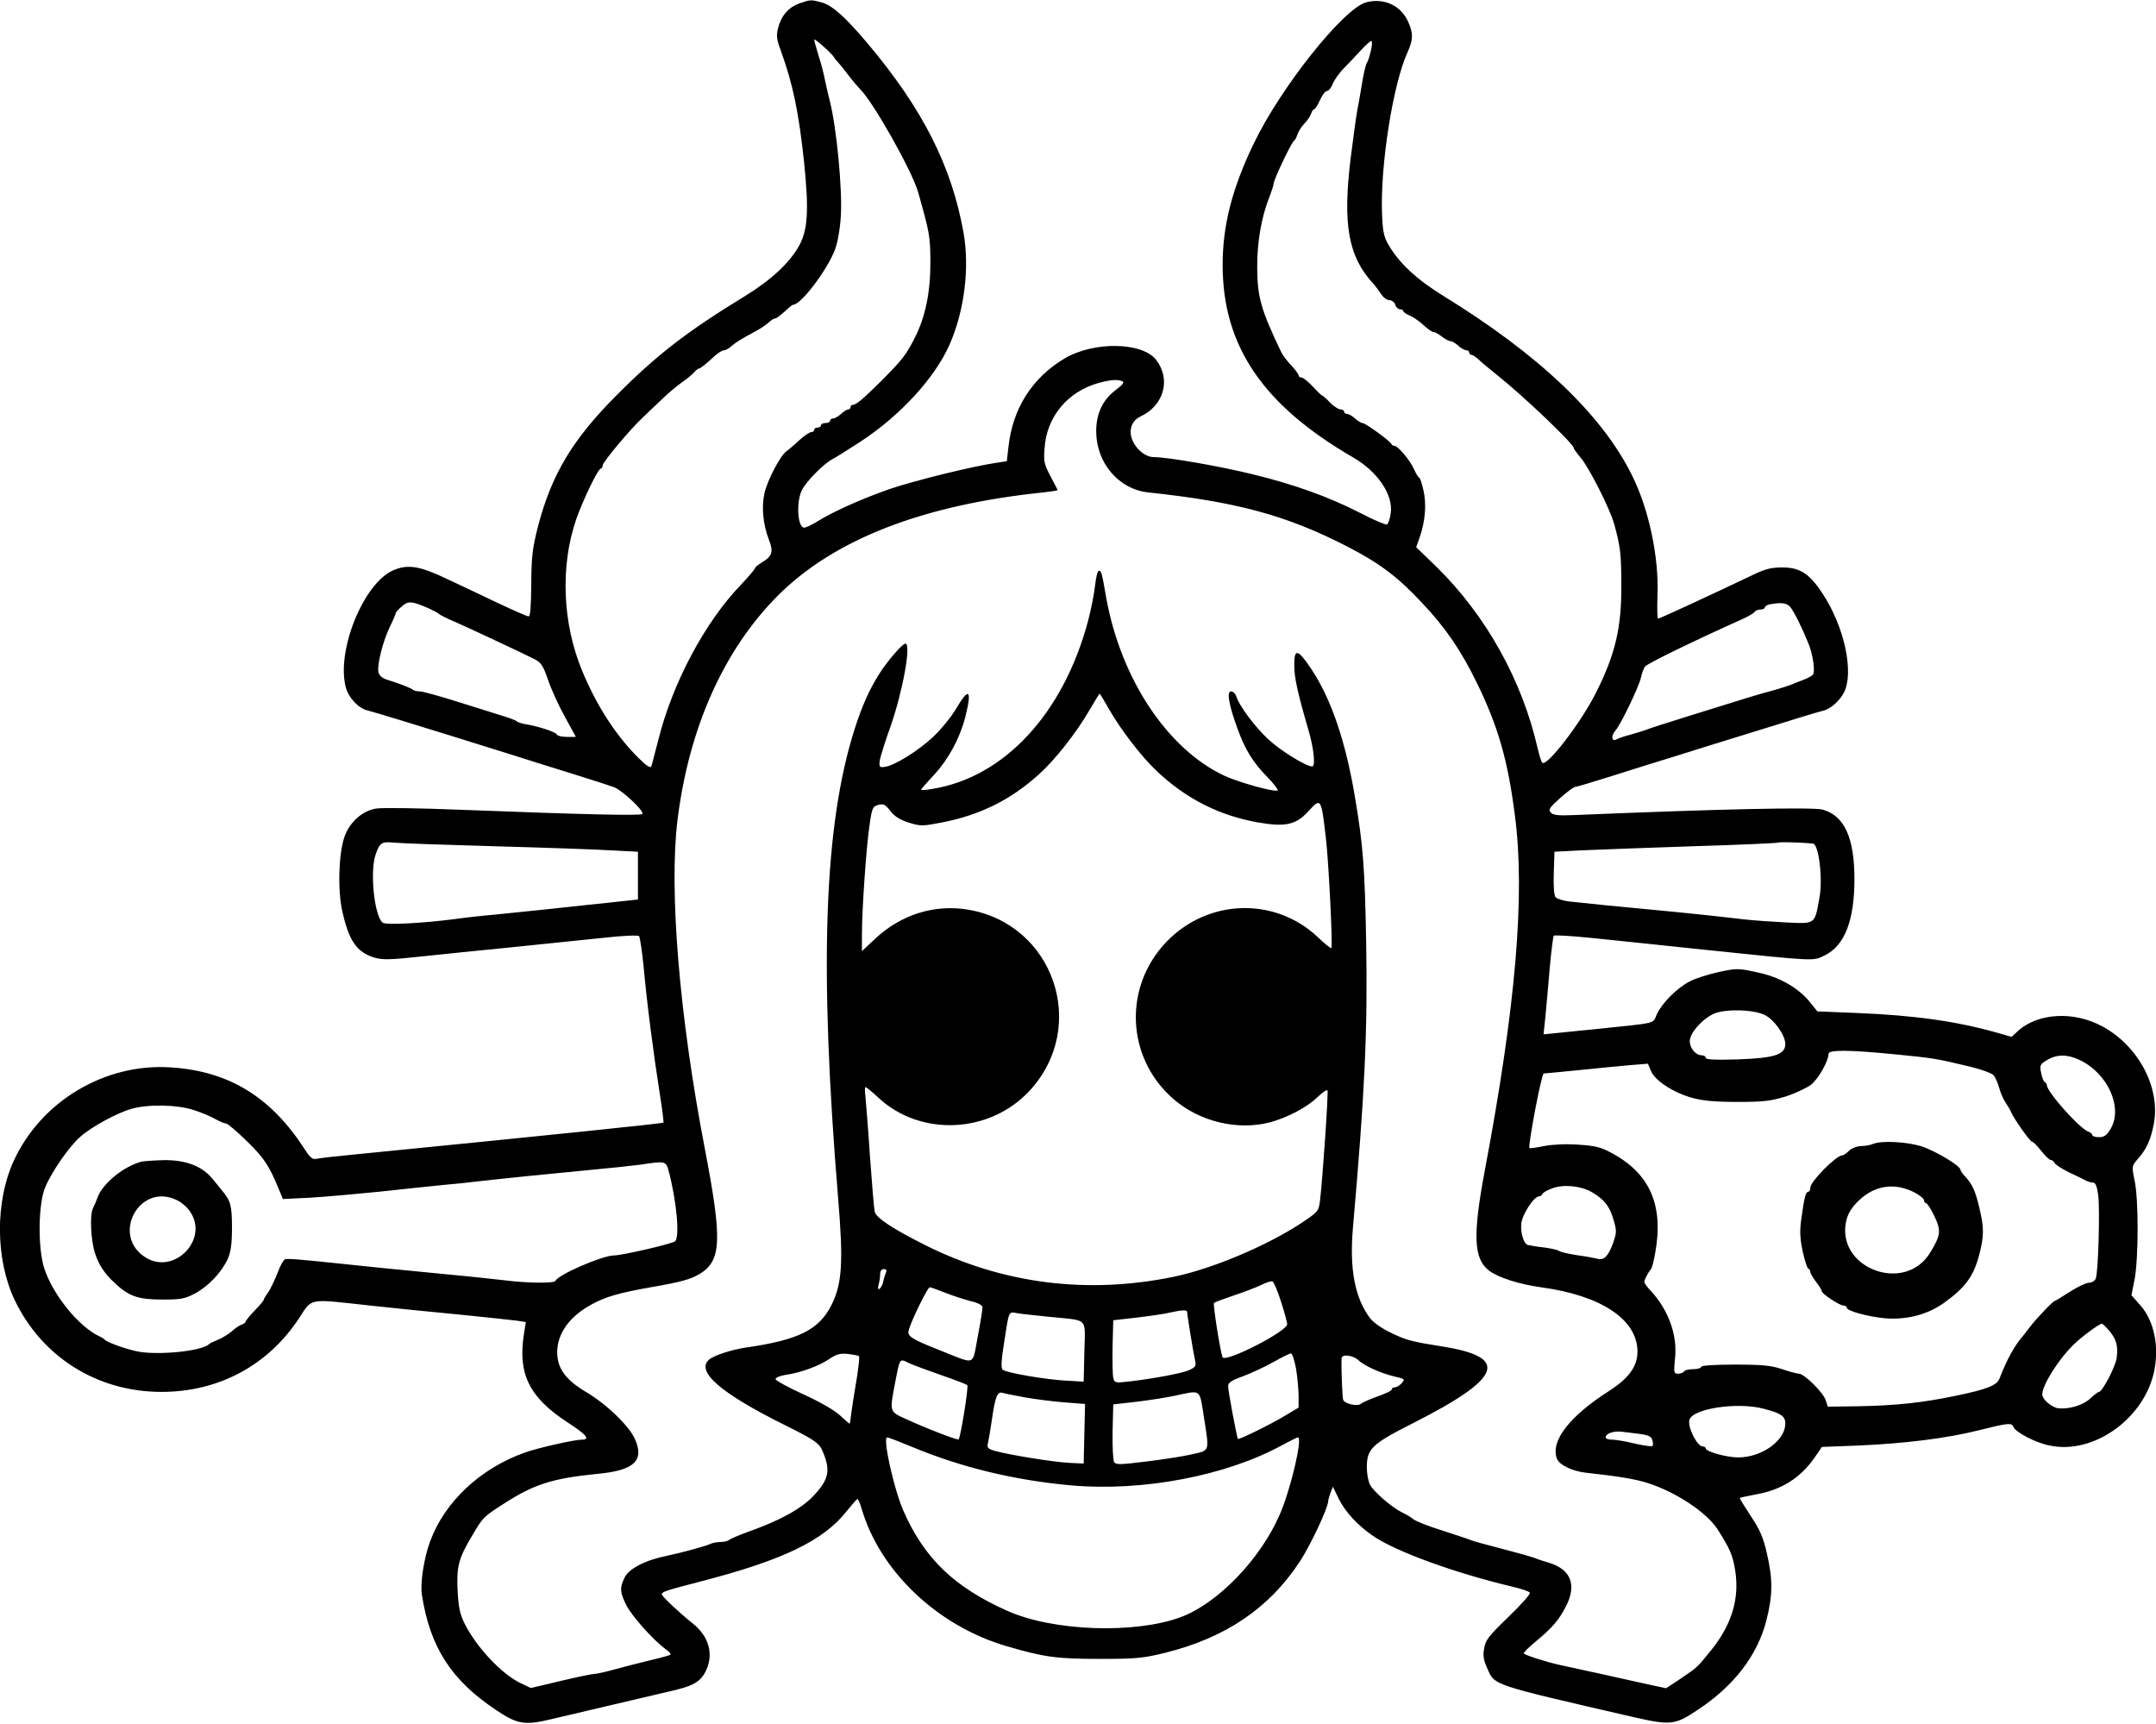 <?xml version="1.0" standalone="no"?>
<!DOCTYPE svg PUBLIC "-//W3C//DTD SVG 20010904//EN"
 "http://www.w3.org/TR/2001/REC-SVG-20010904/DTD/svg10.dtd">
<svg version="1.0" xmlns="http://www.w3.org/2000/svg"
 width="948pt" height="758pt" viewBox="0 0 948 758"
 preserveAspectRatio="xMidYMid meet">
<g transform="translate(0,758) scale(0.1,-0.1)"
fill="#000000" stroke="none">
<path d="M3515 7565 c-48 -17 -80 -54 -94 -109 -8 -33 -6 -50 11 -95 55 -152
80 -273 104 -498 21 -207 16 -292 -21 -361 -41 -76 -124 -153 -238 -223 -257
-157 -389 -259 -567 -438 -193 -194 -283 -345 -343 -570 -26 -102 -30 -134
-31 -258 -1 -101 -4 -143 -12 -143 -7 0 -70 28 -140 61 -71 34 -172 82 -224
106 -115 55 -169 63 -232 35 -131 -58 -251 -357 -207 -516 13 -46 56 -91 96
-100 36 -9 219 -65 638 -196 50 -16 164 -52 255 -80 91 -28 176 -56 190 -61
38 -15 136 -108 124 -118 -9 -8 -241 -3 -811 19 -172 7 -333 9 -358 5 -61 -9
-117 -59 -140 -123 -26 -74 -31 -234 -10 -328 29 -131 64 -182 143 -205 35
-10 69 -9 200 5 86 9 267 28 402 41 135 14 314 32 398 41 88 10 157 13 162 8
4 -5 13 -65 20 -134 13 -149 44 -388 71 -559 11 -68 18 -125 16 -127 -4 -4
-489 -54 -1347 -139 -85 -8 -165 -17 -177 -20 -18 -4 -28 3 -50 37 -151 236
-337 349 -595 365 -289 18 -568 -150 -688 -412 -82 -179 -80 -433 4 -610 120
-252 364 -405 646 -405 252 0 469 117 605 324 59 90 36 86 309 56 100 -11 278
-29 396 -40 118 -12 232 -24 254 -27 l38 -6 -8 -51 c-28 -176 22 -279 190
-389 85 -55 103 -77 64 -77 -32 0 -192 -36 -248 -56 -197 -69 -355 -217 -419
-392 -27 -73 -44 -184 -36 -234 36 -231 129 -376 328 -508 91 -61 124 -67 237
-40 52 12 167 39 255 60 88 21 205 48 260 61 113 25 145 43 169 93 35 73 13
151 -57 207 -60 48 -137 120 -137 129 0 11 19 17 165 55 366 94 547 181 649
312 23 28 43 52 46 52 3 1 12 -19 19 -44 81 -275 335 -515 637 -603 166 -49
223 -56 409 -56 162 0 191 3 289 27 265 66 457 196 592 402 46 70 124 236 124
264 0 5 5 22 10 37 l11 27 26 -54 c29 -58 84 -117 150 -162 100 -69 359 -163
611 -223 40 -9 75 -21 79 -27 3 -6 -39 -53 -94 -106 -87 -84 -101 -102 -107
-138 -6 -31 -3 -52 12 -85 36 -80 4 -70 649 -219 160 -36 179 -34 281 35 157
104 259 238 298 388 29 111 30 184 3 298 -15 68 -31 105 -70 163 -27 41 -49
77 -49 80 0 2 32 9 70 16 113 20 196 72 258 161 l33 48 157 6 c210 9 392 32
532 67 131 33 146 34 153 15 10 -24 98 -70 160 -82 190 -40 409 114 457 318
26 113 3 229 -59 299 l-39 44 14 70 c17 91 18 351 0 434 -13 63 -13 64 14 95
39 44 56 83 70 152 31 159 -65 343 -224 430 -127 70 -288 61 -376 -22 l-25
-23 -70 20 c-175 49 -360 75 -612 85 l-172 7 -32 40 c-52 64 -135 112 -234
132 -82 18 -89 18 -168 1 -45 -10 -102 -28 -127 -41 -56 -29 -122 -95 -145
-145 -19 -43 8 -36 -270 -65 -82 -8 -167 -17 -189 -19 l-39 -4 8 76 c4 42 13
139 19 214 7 76 15 140 18 144 4 3 78 -1 165 -10 87 -9 311 -32 498 -52 501
-52 475 -50 528 -25 88 43 131 153 131 336 0 181 -44 278 -139 305 -43 12
-449 3 -1097 -24 -69 -3 -90 0 -100 12 -11 12 -4 22 42 63 30 27 60 49 66 49
6 0 80 22 165 49 85 27 206 65 269 84 63 20 230 72 370 115 140 44 269 83 286
87 31 6 72 42 92 80 45 89 2 289 -94 435 -58 88 -99 115 -178 115 -49 0 -75
-7 -131 -34 -165 -79 -407 -191 -414 -191 -4 0 -5 45 -3 100 7 171 -38 383
-113 532 -132 266 -411 530 -827 786 -120 74 -195 144 -243 226 -20 34 -25 59
-28 132 -9 214 48 575 112 714 25 56 26 83 2 136 -32 70 -106 104 -183 84
-100 -26 -379 -377 -497 -625 -94 -196 -135 -357 -135 -530 0 -356 177 -617
575 -847 108 -63 176 -165 164 -245 -3 -24 -11 -45 -16 -49 -5 -3 -60 20 -121
52 -139 71 -290 125 -476 170 -143 35 -369 74 -428 74 -21 0 -42 10 -62 28
-55 52 -54 124 3 151 102 47 135 162 69 248 -60 79 -272 83 -401 8 -144 -85
-231 -221 -249 -392 l-7 -61 -46 -7 c-104 -15 -364 -79 -471 -116 -123 -43
-250 -100 -318 -143 -23 -14 -48 -26 -56 -26 -28 0 -36 105 -12 161 16 37 96
119 136 140 14 7 70 42 125 78 175 115 325 279 390 425 65 148 89 335 62 491
-52 294 -180 547 -423 835 -96 114 -154 166 -200 179 -48 13 -50 13 -99 -4z
m153 -238 c2 -4 9 -13 16 -20 6 -6 27 -32 46 -57 19 -25 42 -52 50 -60 56 -52
231 -362 257 -455 50 -176 53 -193 54 -300 1 -136 -21 -245 -67 -337 -40 -79
-54 -97 -149 -193 -79 -78 -110 -105 -125 -105 -6 0 -10 -4 -10 -10 0 -5 -5
-10 -10 -10 -6 0 -20 -9 -32 -20 -12 -11 -28 -20 -35 -20 -7 0 -13 -4 -13 -10
0 -5 -9 -10 -20 -10 -11 0 -20 -4 -20 -10 0 -5 -7 -10 -15 -10 -8 0 -15 -4
-15 -10 0 -5 -6 -10 -13 -10 -7 0 -31 -16 -53 -36 -21 -20 -47 -42 -56 -48
-27 -19 -85 -130 -97 -186 -13 -61 -6 -136 20 -203 21 -54 15 -73 -33 -101
-15 -10 -28 -20 -28 -24 0 -4 -28 -37 -62 -73 -158 -164 -301 -432 -363 -681
-15 -57 -28 -109 -31 -117 -3 -10 -20 0 -55 35 -98 96 -186 231 -249 384 -87
209 -97 460 -27 665 29 84 97 225 109 225 4 0 8 6 8 14 0 14 122 160 175 209
16 16 55 52 85 81 30 29 71 63 90 76 19 13 42 32 51 42 9 10 19 18 23 18 6 0
30 19 72 58 14 12 31 22 38 22 7 0 21 8 32 18 21 18 44 32 107 66 21 11 46 28
57 38 10 10 23 18 29 18 5 0 23 14 41 30 18 17 34 30 37 30 35 0 151 153 185
244 11 29 22 91 25 144 8 118 -19 394 -48 507 -6 22 -15 63 -21 90 -5 28 -18
78 -29 111 -10 34 -19 65 -19 70 0 8 82 -65 88 -79z m2360 31 c-5 -23 -13 -47
-17 -53 -5 -5 -14 -44 -21 -85 -7 -41 -16 -97 -22 -125 -5 -27 -18 -122 -29
-210 -36 -292 -11 -434 101 -554 8 -9 23 -29 33 -44 9 -15 26 -27 37 -27 10 0
22 -9 25 -20 3 -11 13 -20 21 -20 8 0 14 -3 14 -8 0 -4 13 -13 30 -20 16 -7
44 -27 61 -43 17 -16 36 -29 43 -29 6 0 22 -9 36 -20 14 -11 31 -20 38 -20 7
0 22 -9 34 -20 12 -11 28 -20 35 -20 7 0 13 -4 13 -10 0 -5 4 -10 10 -10 5 0
20 -10 33 -22 13 -13 50 -43 81 -68 110 -87 336 -302 336 -320 0 -4 13 -22 29
-41 37 -42 128 -222 148 -291 28 -101 32 -134 32 -273 1 -186 -27 -303 -111
-470 -67 -134 -219 -331 -237 -308 -4 4 -13 33 -20 63 -68 299 -227 583 -442
795 l-92 89 16 45 c24 71 30 144 16 205 -7 31 -15 56 -19 56 -3 0 -14 17 -23
38 -18 40 -71 102 -86 102 -5 0 -11 3 -13 8 -6 13 -114 92 -127 92 -6 0 -21 9
-33 20 -12 11 -28 20 -35 20 -7 0 -13 5 -13 10 0 6 -7 10 -16 10 -9 0 -30 14
-46 30 -15 17 -31 30 -33 30 -3 0 -22 18 -42 40 -21 22 -43 40 -50 40 -7 0
-13 4 -13 10 0 5 -15 25 -32 43 -18 19 -38 45 -44 58 -90 188 -105 242 -106
371 -1 113 19 225 53 310 10 26 19 53 19 60 0 17 78 181 89 188 5 3 12 16 16
29 4 13 18 35 30 47 13 13 26 33 30 44 3 11 10 20 14 20 4 0 15 18 25 40 10
22 23 40 31 40 7 0 19 15 26 33 7 17 29 48 49 68 19 19 52 54 73 77 21 23 42
42 47 42 4 0 4 -19 -2 -42z m-1094 -1454 c11 -4 5 -14 -27 -38 -58 -43 -87
-104 -87 -182 0 -139 99 -255 228 -269 387 -41 607 -100 872 -236 143 -73 225
-134 333 -250 103 -109 171 -208 242 -354 93 -191 135 -338 166 -580 46 -349
4 -840 -132 -1560 -54 -288 -50 -391 20 -443 41 -30 132 -59 227 -72 265 -36
424 -142 424 -283 0 -65 -38 -117 -125 -173 -174 -111 -259 -221 -229 -298 10
-27 67 -54 124 -61 146 -16 220 -28 276 -46 124 -40 257 -128 306 -203 56 -88
67 -114 78 -183 19 -123 -16 -238 -107 -350 -61 -75 -57 -72 -132 -123 l-65
-43 -75 16 c-42 9 -139 31 -216 48 -77 17 -156 34 -175 38 -63 14 -160 45
-160 52 0 4 23 27 52 51 73 60 103 95 134 156 48 94 21 162 -76 191 -25 7 -54
17 -65 22 -11 4 -74 22 -140 39 -66 17 -129 34 -140 39 -11 5 -67 23 -125 42
-58 18 -114 40 -125 49 -11 9 -33 22 -50 30 -45 22 -125 91 -141 122 -8 15
-14 49 -14 76 0 83 22 103 208 197 388 197 421 288 122 335 -133 21 -156 27
-222 59 -39 18 -78 45 -93 64 -68 90 -92 217 -76 400 52 592 65 865 58 1257
-6 330 -14 425 -48 628 -41 249 -105 438 -193 570 -60 90 -76 93 -75 15 0 -52
14 -117 62 -282 24 -80 32 -161 17 -161 -27 0 -138 68 -193 119 -59 55 -128
147 -141 189 -4 12 -14 22 -23 22 -20 0 -10 -59 27 -160 34 -95 68 -151 133
-217 28 -29 48 -55 45 -58 -10 -10 -169 34 -234 64 -251 117 -456 427 -520
783 -20 115 -21 118 -33 118 -5 0 -12 -29 -16 -65 -4 -36 -18 -107 -31 -156
-109 -408 -370 -688 -686 -738 -26 -5 -48 -6 -48 -3 0 2 26 32 58 66 63 69
112 159 136 252 31 122 17 135 -40 38 -21 -36 -67 -92 -101 -124 -66 -62 -172
-128 -214 -132 -21 -3 -24 0 -21 26 2 16 23 83 47 150 54 154 93 366 66 366
-13 0 -78 -75 -115 -133 -45 -72 -74 -137 -108 -242 -135 -423 -157 -1041 -73
-2060 24 -286 18 -381 -30 -475 -55 -108 -146 -152 -375 -185 -62 -9 -142 -35
-162 -53 -60 -52 51 -148 333 -288 125 -62 148 -78 162 -106 41 -90 34 -131
-36 -205 -54 -57 -146 -108 -287 -158 -41 -15 -79 -31 -84 -36 -6 -5 -23 -9
-38 -9 -16 0 -36 -4 -46 -9 -18 -9 -121 -37 -187 -51 -99 -20 -170 -57 -189
-97 -22 -45 -20 -65 8 -121 24 -47 115 -150 170 -191 16 -11 27 -23 24 -26 -2
-3 -42 -14 -89 -25 -46 -11 -116 -29 -156 -40 -39 -11 -80 -20 -90 -20 -10 0
-77 -14 -148 -31 l-131 -31 -44 21 c-83 39 -194 157 -246 260 -22 44 -28 73
-32 148 -5 104 4 141 64 241 47 80 50 83 134 137 137 89 217 115 421 135 157
15 203 58 161 152 -25 58 -127 156 -216 208 -89 53 -126 104 -126 174 0 83 54
158 152 211 60 33 118 50 259 75 134 23 176 35 216 59 96 59 99 149 22 551
-112 581 -158 1136 -120 1445 50 404 203 747 441 986 247 247 636 399 1168
454 34 4 62 8 62 10 0 2 -14 29 -31 61 -28 53 -31 66 -26 124 9 137 101 248
237 286 52 14 82 17 104 8z m-3044 -1001 c19 -9 37 -19 40 -22 3 -4 34 -20 70
-35 66 -29 286 -132 350 -164 29 -15 38 -28 60 -92 14 -41 47 -114 74 -162
l48 -88 -40 0 c-22 0 -42 5 -44 11 -3 10 -81 36 -143 46 -16 3 -32 9 -35 13
-3 3 -32 14 -65 24 -33 10 -122 38 -198 62 -76 24 -148 44 -161 44 -12 0 -26
3 -30 7 -7 7 -60 28 -113 44 -22 7 -35 18 -39 33 -7 31 19 136 51 202 14 28
25 54 25 58 0 4 12 17 27 30 29 25 43 24 123 -11z m5981 9 c16 -18 52 -90 81
-162 19 -45 30 -122 20 -136 -4 -5 -23 -16 -42 -23 -19 -7 -44 -17 -55 -22
-11 -4 -47 -16 -80 -25 -64 -17 -113 -32 -375 -114 -91 -28 -174 -55 -185 -60
-11 -4 -40 -13 -65 -20 -25 -6 -53 -16 -62 -21 -23 -12 -25 17 -4 40 23 26
103 193 111 231 4 19 12 41 18 49 12 14 195 104 424 207 28 12 54 28 58 33 3
6 15 11 26 11 10 0 19 4 19 9 0 5 10 12 23 14 48 9 73 6 88 -11z m-2997 -446
c52 -92 144 -212 212 -276 130 -123 276 -196 445 -226 119 -21 167 -11 220 47
58 63 58 63 79 -116 12 -101 31 -477 24 -484 -2 -2 -29 19 -59 48 -188 178
-482 170 -665 -19 -191 -198 -179 -508 27 -690 115 -101 282 -142 426 -105 76
20 164 66 210 111 21 20 41 34 44 30 5 -5 -21 -385 -33 -487 -6 -45 -9 -48
-84 -98 -151 -99 -390 -200 -560 -235 -379 -78 -750 -31 -1089 138 -146 73
-220 122 -225 149 -3 12 -12 123 -21 247 -8 124 -18 242 -20 263 -3 20 -2 37
1 37 4 0 29 -21 56 -46 185 -173 490 -159 665 30 262 283 106 736 -274 797
-145 23 -289 -22 -401 -125 l-62 -58 0 73 c0 111 19 383 33 478 11 79 14 85
39 92 23 6 31 2 53 -27 18 -23 41 -38 81 -51 53 -16 59 -16 147 1 168 33 301
99 426 212 69 62 163 181 218 276 25 43 47 78 48 78 2 0 19 -29 39 -64z
m-2694 -607 c217 -6 447 -14 510 -18 l115 -6 0 -105 0 -105 -65 -7 c-36 -4
-108 -12 -160 -17 -52 -6 -140 -15 -195 -21 -55 -6 -147 -15 -205 -21 -58 -5
-139 -14 -180 -20 -138 -18 -304 -27 -317 -16 -37 28 -57 223 -32 298 19 55
26 59 83 54 28 -3 229 -10 446 -16z m5792 12 c25 -3 44 -156 28 -239 -21 -117
-16 -114 -144 -108 -61 3 -147 9 -191 14 -91 11 -249 28 -410 43 -131 12 -280
27 -352 35 -29 3 -57 12 -63 19 -7 8 -10 50 -8 106 l3 94 115 6 c63 3 283 11
489 18 206 6 377 14 379 16 4 4 103 1 154 -4z m-212 -754 c41 -20 90 -89 90
-127 0 -47 -46 -62 -207 -68 -102 -3 -143 -1 -143 7 0 6 -8 11 -17 11 -27 0
-53 31 -53 62 0 34 48 91 100 118 46 25 178 23 230 -3z m565 -172 c175 -17
187 -19 325 -52 60 -14 110 -32 117 -42 7 -9 18 -34 24 -56 6 -22 19 -51 29
-65 9 -14 19 -30 21 -36 9 -26 85 -134 94 -134 6 -1 24 -19 40 -40 17 -21 35
-39 41 -40 7 0 14 -6 17 -12 2 -7 31 -26 63 -42 33 -15 67 -32 76 -37 10 -5
24 -9 32 -9 10 0 17 -17 22 -56 8 -65 0 -341 -11 -366 -4 -10 -17 -18 -30 -18
-12 0 -50 -18 -84 -40 -34 -22 -64 -40 -66 -40 -7 0 -78 -74 -105 -109 -14
-18 -29 -38 -35 -45 -36 -41 -70 -102 -103 -187 -12 -31 -56 -48 -197 -77
-139 -29 -257 -42 -419 -45 l-139 -2 -10 30 c-11 33 -94 115 -117 115 -8 0
-42 9 -74 20 -48 16 -86 20 -208 20 -92 0 -148 -4 -148 -10 0 -5 -15 -10 -34
-10 -19 0 -38 -4 -41 -10 -3 -5 -15 -10 -26 -10 -19 0 -20 4 -14 66 12 103
-29 215 -107 299 -16 16 -28 34 -28 38 0 10 21 50 30 57 3 3 12 35 18 71 38
209 -23 349 -191 439 -47 26 -72 32 -146 37 -54 4 -114 1 -151 -6 -34 -7 -63
-11 -65 -9 -7 10 53 328 63 328 4 0 75 7 157 15 83 9 184 18 226 22 l75 6 14
-33 c18 -42 98 -94 180 -117 47 -13 101 -18 200 -18 115 0 146 4 212 24 43 14
94 38 113 53 32 27 75 103 75 134 0 19 89 18 285 -1z m818 -25 c126 -59 194
-212 136 -306 -16 -26 -27 -34 -50 -34 -16 0 -29 4 -29 9 0 5 -8 12 -17 15
-37 12 -183 175 -183 205 0 5 -4 11 -9 13 -5 2 -12 20 -16 40 -7 34 -5 39 26
57 43 26 88 26 142 1z m-8290 -221 c34 -11 77 -29 95 -40 18 -10 39 -19 46
-19 7 0 48 -35 92 -78 75 -73 98 -108 140 -211 l18 -43 121 6 c66 4 201 16
300 26 99 11 227 24 285 30 58 5 123 12 145 15 142 16 353 37 490 50 88 8 192
19 230 24 111 17 113 16 125 -27 35 -132 50 -292 28 -310 -14 -11 -232 -62
-269 -62 -52 -1 -246 -85 -257 -112 -5 -11 -122 -10 -217 2 -44 5 -152 17
-240 25 -326 32 -362 35 -460 46 -219 23 -260 26 -272 22 -7 -3 -22 -30 -33
-61 -12 -30 -30 -68 -40 -83 -11 -15 -20 -30 -20 -33 0 -4 -18 -26 -40 -48
-22 -23 -40 -45 -40 -49 0 -4 -8 -10 -17 -13 -10 -3 -29 -16 -43 -29 -14 -12
-41 -29 -60 -37 -19 -8 -37 -16 -40 -19 -28 -32 -232 -52 -321 -32 -54 12
-130 40 -139 51 -3 4 -12 9 -20 13 -92 41 -208 184 -246 302 -28 89 -26 280 4
353 29 70 104 178 154 223 49 44 163 106 227 124 76 21 202 18 274 -6z m6147
-361 c55 -33 77 -61 94 -119 15 -50 15 -57 -1 -104 -21 -58 -40 -77 -68 -70
-11 3 -51 11 -90 16 -38 6 -74 14 -80 19 -5 4 -35 11 -65 15 -30 3 -63 9 -72
11 -18 5 -33 54 -29 94 5 42 56 120 79 120 6 0 12 5 14 10 2 6 21 17 43 25 50
19 127 11 175 -17z m-3105 -355 c-4 -10 -10 -28 -12 -41 -3 -12 -10 -25 -16
-29 -6 -4 -8 2 -4 18 4 13 7 34 7 47 0 13 6 22 16 22 12 0 14 -5 9 -17z m1737
-124 c15 -46 27 -92 28 -101 0 -32 -276 -173 -285 -145 -13 45 -42 233 -37
238 4 4 43 18 87 33 44 15 98 35 120 46 22 11 44 18 50 16 5 -1 22 -40 37 -87z
m-1476 37 c32 -13 83 -29 112 -37 35 -8 52 -18 52 -28 0 -9 -9 -67 -21 -129
-25 -130 -5 -123 -164 -60 -129 51 -148 63 -139 91 13 45 83 187 92 187 5 0
35 -11 68 -24z m1064 -86 c0 -12 28 -184 36 -218 4 -18 -2 -25 -29 -37 -33
-14 -162 -38 -269 -50 -54 -6 -58 -5 -63 17 -3 13 -4 75 -3 138 l3 115 105 12
c58 7 123 16 145 22 55 12 75 13 75 1z m-605 -20 c175 -18 156 1 153 -153 l-3
-132 -70 4 c-91 4 -273 35 -287 49 -7 7 -5 44 7 118 22 144 19 137 58 130 17
-3 82 -10 142 -16z m4659 -61 c32 -37 40 -68 33 -120 -5 -38 -63 -149 -78
-149 -4 0 -21 -13 -38 -29 -32 -30 -93 -48 -141 -43 -29 4 -70 39 -70 61 0 41
71 154 138 219 34 34 112 91 124 92 3 0 18 -14 32 -31z m-5497 -112 c3 -4 -2
-48 -10 -99 -9 -51 -19 -117 -23 -145 -3 -29 -7 -53 -8 -53 -2 0 -21 17 -44
38 -24 22 -90 60 -161 92 -66 30 -120 60 -121 66 0 7 20 15 45 19 66 9 148 40
192 70 31 21 46 25 81 22 24 -3 46 -7 49 -10z m1922 -56 c6 -39 11 -92 11
-120 l0 -50 -57 -34 c-62 -38 -205 -108 -210 -104 -4 5 -43 211 -43 232 0 16
14 25 63 43 34 12 94 40 132 61 39 22 75 40 81 40 6 1 16 -30 23 -68z m273 39
c28 -26 99 -58 159 -72 47 -11 48 -12 32 -30 -9 -10 -22 -18 -30 -18 -7 0 -13
-3 -13 -8 0 -7 -20 -17 -90 -42 -19 -8 -40 -17 -47 -23 -16 -12 -70 1 -77 18
-4 11 -9 142 -7 183 1 19 49 14 73 -8z m-1974 -14 c15 -7 77 -30 137 -51 61
-21 113 -41 118 -45 7 -6 -29 -229 -38 -239 -5 -4 -139 47 -232 90 -73 33 -72
30 -47 160 21 110 19 107 62 85z m508 -150 c45 -8 123 -18 173 -22 l92 -7 -3
-131 -3 -131 -65 3 c-71 4 -262 35 -323 52 -34 10 -38 14 -33 35 3 13 11 58
17 100 14 101 24 128 47 121 9 -3 54 -12 98 -20z m787 -83 c25 -159 28 -149
-50 -167 -38 -9 -128 -23 -202 -32 -113 -14 -134 -15 -142 -3 -5 8 -8 68 -7
134 l3 120 105 12 c58 7 134 19 170 27 112 24 104 31 123 -91z m2462 33 c77
-20 95 -33 95 -65 0 -81 -119 -159 -227 -148 -58 6 -123 27 -123 39 0 4 -6 8
-13 8 -24 0 -66 82 -59 115 9 51 210 82 327 51z m-543 -111 c35 -5 49 -11 53
-26 4 -11 4 -23 1 -27 -4 -3 -39 2 -79 11 -39 10 -84 17 -99 17 -16 0 -28 4
-28 10 0 17 34 29 70 25 19 -2 56 -7 82 -10z m-3206 -55 c220 -92 452 -148
703 -171 315 -28 683 42 929 177 34 18 65 34 69 34 22 0 -33 -235 -82 -344
-86 -195 -272 -386 -432 -446 -202 -75 -561 -63 -763 27 -234 104 -366 231
-458 441 -42 96 -92 322 -71 322 5 0 52 -18 105 -40z"/>
<path d="M8235 2550 c-11 -5 -35 -9 -52 -9 -19 -1 -42 -10 -53 -21 -11 -11
-24 -20 -30 -20 -26 0 -140 -115 -140 -142 0 -10 -4 -18 -9 -18 -11 0 -18 -26
-30 -116 -8 -53 -7 -86 5 -144 9 -41 20 -76 25 -78 5 -2 9 -8 9 -14 0 -6 11
-26 25 -44 14 -18 25 -36 25 -41 1 -12 78 -63 95 -63 8 0 15 -4 15 -9 0 -15
88 -39 165 -47 97 -9 192 16 265 69 94 68 129 117 154 215 20 79 20 113 0 198
-17 75 -32 108 -63 141 -12 12 -21 26 -21 30 0 17 -112 84 -172 103 -65 20
-176 26 -213 10z m183 -213 c23 -12 42 -28 42 -34 0 -7 4 -13 9 -13 5 0 21
-25 36 -56 31 -65 29 -84 -17 -160 -113 -189 -425 -66 -368 146 8 29 26 56 56
84 70 65 156 77 242 33z"/>
<path d="M625 2473 c-78 -19 -173 -95 -196 -158 -6 -16 -15 -38 -20 -47 -15
-29 -10 -141 9 -199 16 -50 42 -89 84 -128 64 -61 105 -75 213 -75 78 0 97 3
141 26 59 31 118 93 145 152 14 31 19 65 19 139 0 97 -6 118 -45 164 -5 6 -23
29 -40 49 -45 56 -117 84 -213 83 -42 -1 -86 -4 -97 -6z m155 -171 c19 -9 45
-32 57 -51 81 -121 -70 -277 -195 -201 -158 96 -28 336 138 252z"/>
</g>
</svg>
